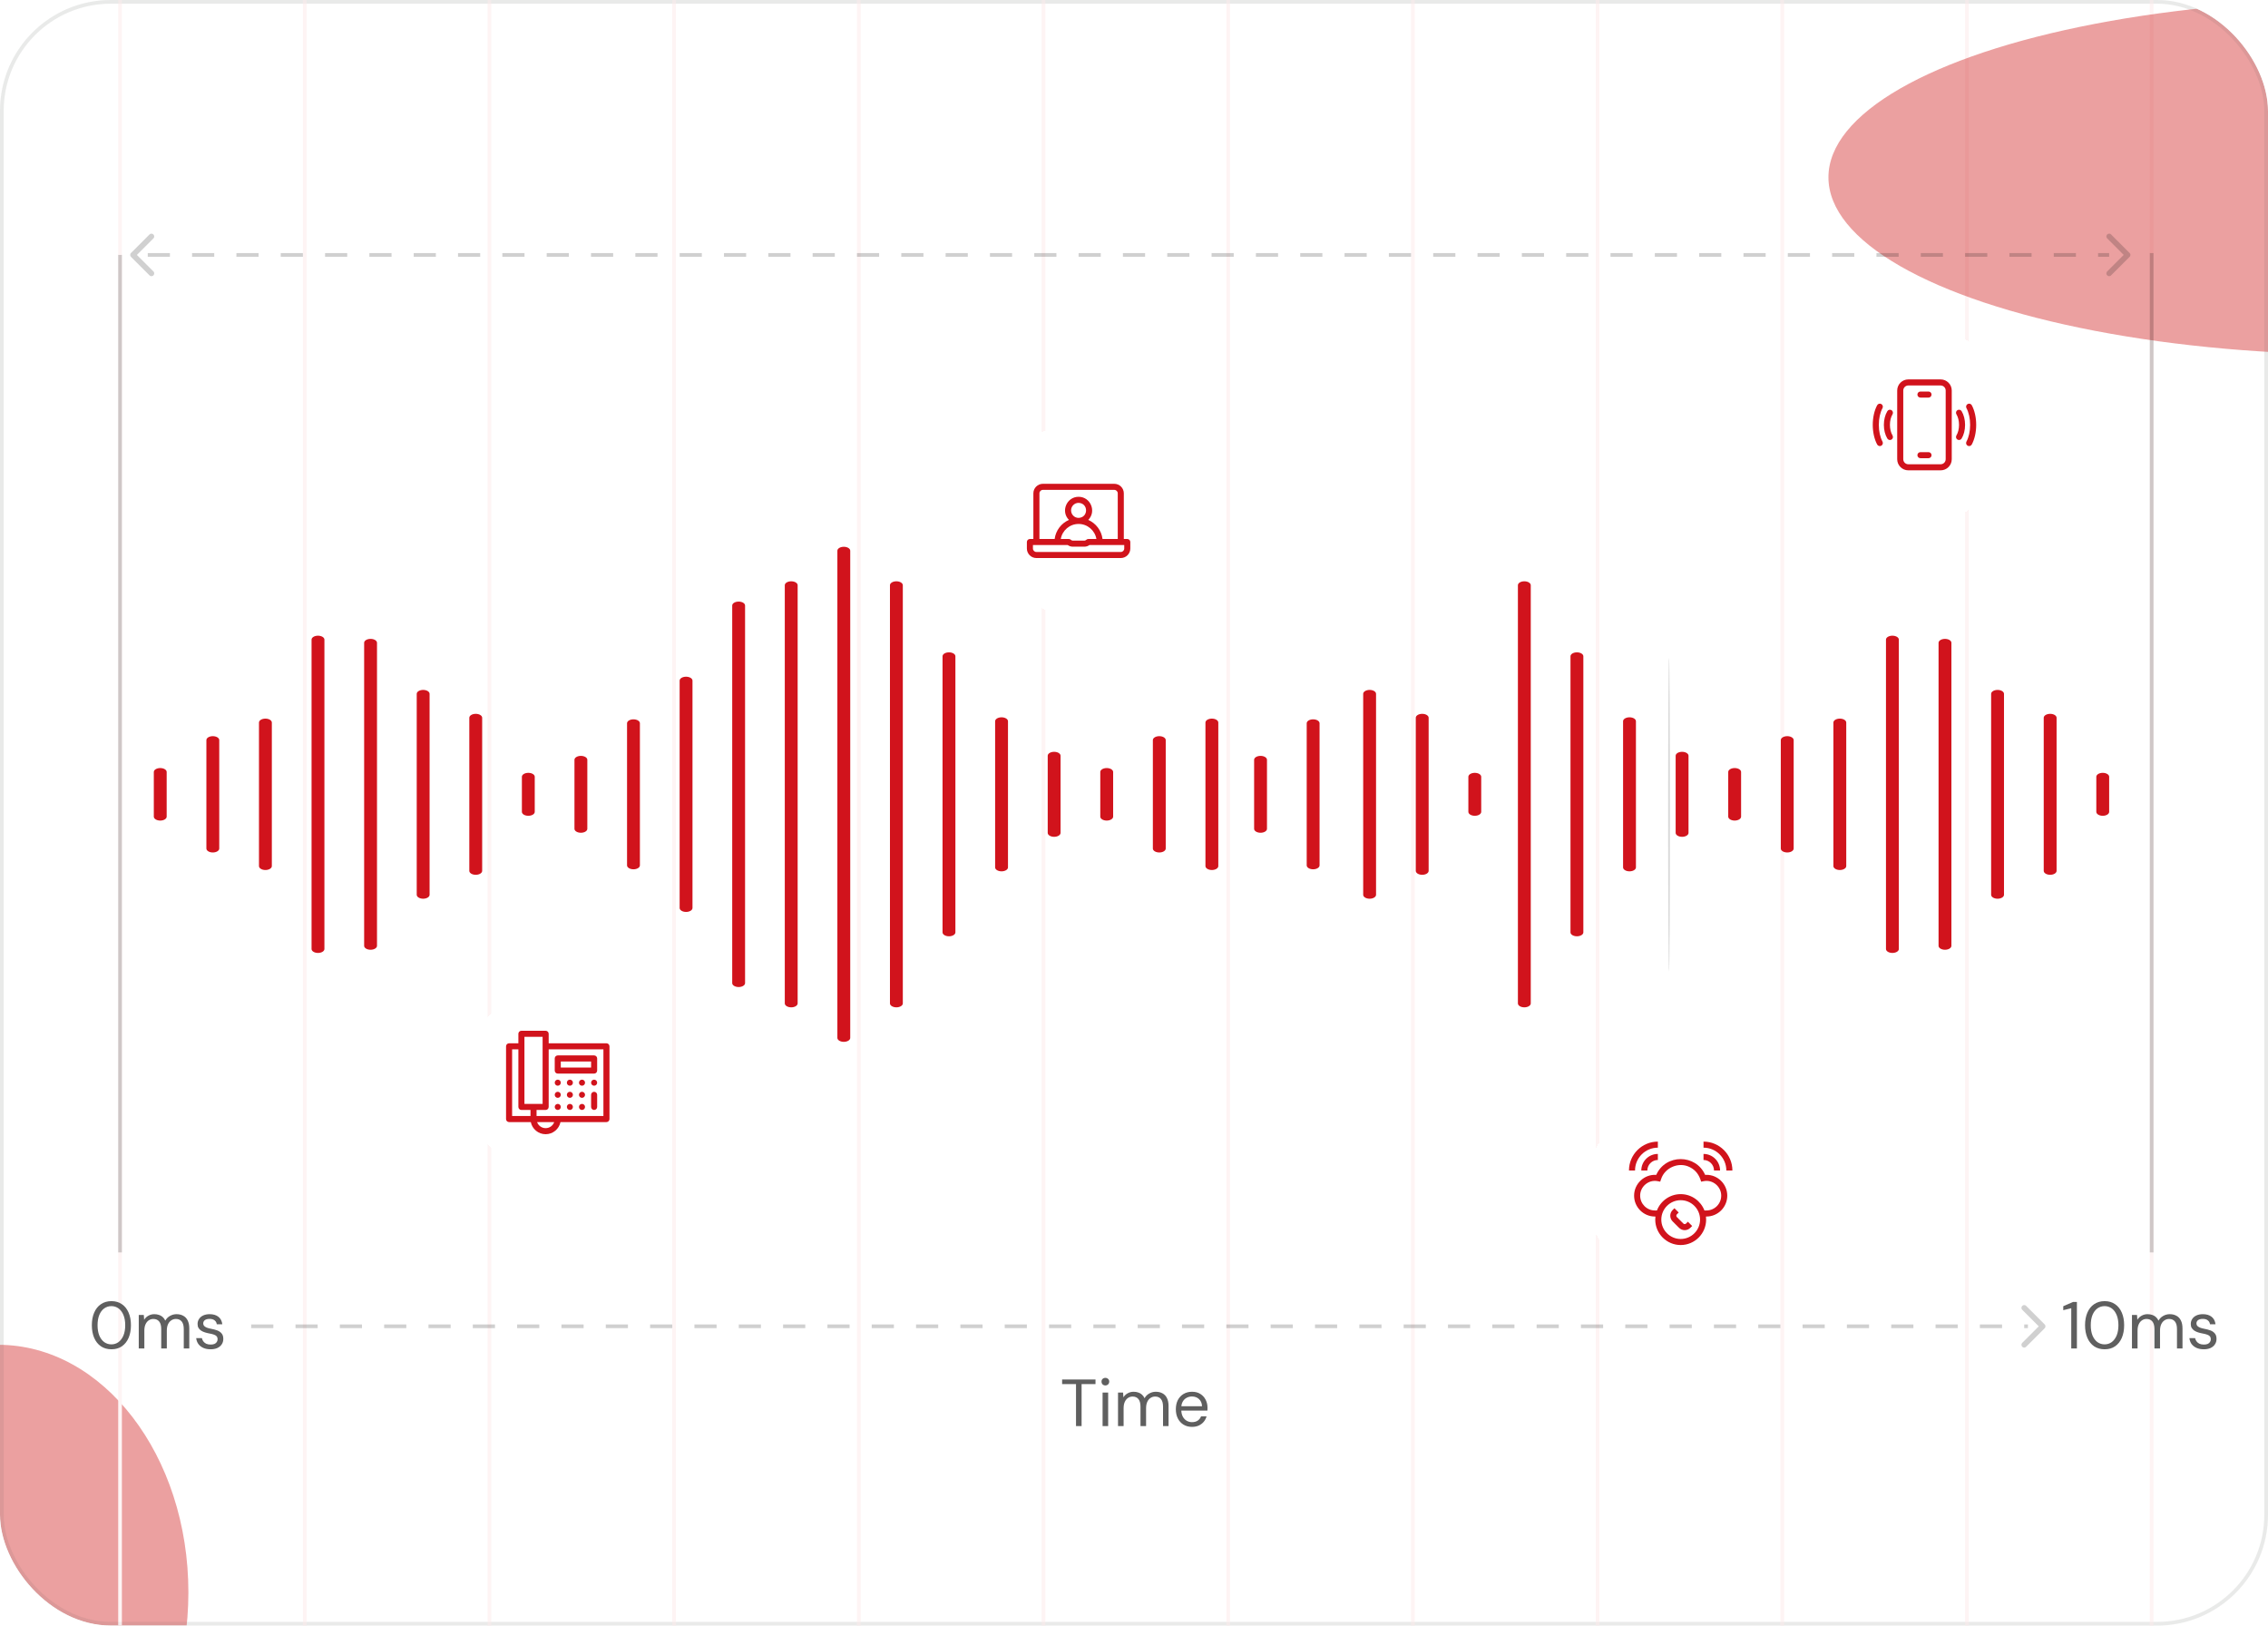 <svg width="614" height="440" viewBox="0 0 614 440" fill="none" xmlns="http://www.w3.org/2000/svg">
<g clip-path="url(#clip0_3770_2604)">
<rect width="614" height="440" rx="30" fill="white"/>
<rect x="0.5" y="0.5" width="613" height="439" rx="29.5" fill="white" stroke="#F3F4F3"/>
<g opacity="0.4" filter="url(#filter0_f_3770_2604)">
<ellipse cx="-0.5" cy="431" rx="51.5" ry="67" fill="#CE1111"/>
</g>
<line x1="32.5" y1="-87" x2="32.5" y2="527" stroke="#FEF4F4"/>
<line x1="82.5" y1="-87" x2="82.5" y2="527" stroke="#FEF4F4"/>
<line x1="132.5" y1="-87" x2="132.5" y2="527" stroke="#FEF4F4"/>
<line x1="182.5" y1="-87" x2="182.5" y2="527" stroke="#FEF4F4"/>
<line x1="232.5" y1="-87" x2="232.5" y2="527" stroke="#FEF4F4"/>
<line x1="282.5" y1="-87" x2="282.5" y2="527" stroke="#FEF4F4"/>
<line x1="332.5" y1="-87" x2="332.5" y2="527" stroke="#FEF4F4"/>
<line x1="382.5" y1="-87" x2="382.5" y2="527" stroke="#FEF4F4"/>
<line x1="432.5" y1="-87" x2="432.5" y2="527" stroke="#FEF4F4"/>
<line x1="482.5" y1="-87" x2="482.5" y2="527" stroke="#FEF4F4"/>
<line x1="532.5" y1="-87" x2="532.5" y2="527" stroke="#FEF4F4"/>
<line x1="582.5" y1="-87" x2="582.5" y2="527" stroke="#FEF4F4"/>
<g opacity="0.4" filter="url(#filter1_f_3770_2604)">
<ellipse cx="639.5" cy="48" rx="144.5" ry="48" fill="#CE1111"/>
</g>
<ellipse cx="451.85" cy="220.5" rx="0.25" ry="42.5" fill="#D9D9D9"/>
<path d="M291.302 386V374.642H287.54V373.4H296.576V374.642H292.814V386H291.302ZM298.494 386V376.928H300.006V386H298.494ZM299.25 375.002C298.95 375.002 298.698 374.906 298.494 374.714C298.302 374.51 298.206 374.258 298.206 373.958C298.206 373.658 298.302 373.418 298.494 373.238C298.698 373.046 298.95 372.95 299.25 372.95C299.538 372.95 299.784 373.046 299.988 373.238C300.192 373.418 300.294 373.658 300.294 373.958C300.294 374.258 300.192 374.51 299.988 374.714C299.784 374.906 299.538 375.002 299.25 375.002ZM302.674 386V376.928H304.042L304.132 378.224C304.42 377.756 304.804 377.39 305.284 377.126C305.776 376.85 306.31 376.712 306.886 376.712C307.354 376.712 307.774 376.778 308.146 376.91C308.53 377.03 308.866 377.222 309.154 377.486C309.442 377.738 309.676 378.062 309.856 378.458C310.168 377.906 310.594 377.48 311.134 377.18C311.686 376.868 312.274 376.712 312.898 376.712C313.594 376.712 314.2 376.856 314.716 377.144C315.244 377.42 315.646 377.846 315.922 378.422C316.21 378.986 316.354 379.706 316.354 380.582V386H314.86V380.744C314.86 379.832 314.674 379.148 314.302 378.692C313.93 378.236 313.408 378.008 312.736 378.008C312.268 378.008 311.848 378.134 311.476 378.386C311.104 378.626 310.81 378.98 310.594 379.448C310.378 379.916 310.27 380.492 310.27 381.176V386H308.758V380.744C308.758 379.832 308.572 379.148 308.2 378.692C307.828 378.236 307.3 378.008 306.616 378.008C306.16 378.008 305.746 378.134 305.374 378.386C305.014 378.626 304.726 378.98 304.51 379.448C304.294 379.916 304.186 380.492 304.186 381.176V386H302.674ZM322.683 386.216C321.831 386.216 321.075 386.018 320.415 385.622C319.767 385.226 319.257 384.674 318.885 383.966C318.513 383.246 318.327 382.412 318.327 381.464C318.327 380.504 318.507 379.67 318.867 378.962C319.239 378.254 319.755 377.702 320.415 377.306C321.087 376.91 321.855 376.712 322.719 376.712C323.607 376.712 324.357 376.91 324.969 377.306C325.593 377.702 326.067 378.224 326.391 378.872C326.727 379.508 326.895 380.21 326.895 380.978C326.895 381.098 326.895 381.224 326.895 381.356C326.895 381.488 326.889 381.638 326.877 381.806H319.461V380.636H325.419C325.383 379.808 325.107 379.16 324.591 378.692C324.087 378.224 323.451 377.99 322.683 377.99C322.167 377.99 321.687 378.11 321.243 378.35C320.811 378.578 320.463 378.92 320.199 379.376C319.935 379.82 319.803 380.378 319.803 381.05V381.554C319.803 382.298 319.935 382.922 320.199 383.426C320.475 383.93 320.829 384.308 321.261 384.56C321.705 384.812 322.179 384.938 322.683 384.938C323.319 384.938 323.841 384.8 324.249 384.524C324.669 384.236 324.969 383.852 325.149 383.372H326.643C326.499 383.912 326.247 384.398 325.887 384.83C325.527 385.262 325.077 385.604 324.537 385.856C324.009 386.096 323.391 386.216 322.683 386.216Z" fill="#5F5F5F"/>
<path d="M30.174 365.216C29.07 365.216 28.116 364.946 27.312 364.406C26.52 363.854 25.914 363.092 25.494 362.12C25.074 361.136 24.864 359.996 24.864 358.7C24.864 357.404 25.074 356.27 25.494 355.298C25.914 354.314 26.52 353.552 27.312 353.012C28.116 352.46 29.07 352.184 30.174 352.184C31.278 352.184 32.22 352.46 33 353.012C33.792 353.552 34.398 354.314 34.818 355.298C35.238 356.27 35.448 357.404 35.448 358.7C35.448 359.996 35.238 361.136 34.818 362.12C34.398 363.092 33.792 363.854 33 364.406C32.22 364.946 31.278 365.216 30.174 365.216ZM30.156 363.884C30.876 363.884 31.518 363.68 32.082 363.272C32.646 362.852 33.09 362.258 33.414 361.49C33.738 360.71 33.9 359.78 33.9 358.7C33.9 357.62 33.738 356.696 33.414 355.928C33.09 355.148 32.646 354.554 32.082 354.146C31.518 353.738 30.876 353.534 30.156 353.534C29.436 353.534 28.788 353.738 28.212 354.146C27.648 354.554 27.204 355.148 26.88 355.928C26.568 356.696 26.412 357.62 26.412 358.7C26.412 359.78 26.568 360.71 26.88 361.49C27.204 362.258 27.648 362.852 28.212 363.272C28.788 363.68 29.436 363.884 30.156 363.884ZM37.565 365V355.928H38.933L39.023 357.224C39.311 356.756 39.695 356.39 40.175 356.126C40.667 355.85 41.201 355.712 41.777 355.712C42.245 355.712 42.665 355.778 43.037 355.91C43.421 356.03 43.757 356.222 44.045 356.486C44.333 356.738 44.567 357.062 44.747 357.458C45.059 356.906 45.485 356.48 46.025 356.18C46.577 355.868 47.165 355.712 47.789 355.712C48.485 355.712 49.091 355.856 49.607 356.144C50.135 356.42 50.537 356.846 50.813 357.422C51.101 357.986 51.245 358.706 51.245 359.582V365H49.751V359.744C49.751 358.832 49.565 358.148 49.193 357.692C48.821 357.236 48.299 357.008 47.627 357.008C47.159 357.008 46.739 357.134 46.367 357.386C45.995 357.626 45.701 357.98 45.485 358.448C45.269 358.916 45.161 359.492 45.161 360.176V365H43.649V359.744C43.649 358.832 43.463 358.148 43.091 357.692C42.719 357.236 42.191 357.008 41.507 357.008C41.051 357.008 40.637 357.134 40.265 357.386C39.905 357.626 39.617 357.98 39.401 358.448C39.185 358.916 39.077 359.492 39.077 360.176V365H37.565ZM57.016 365.216C56.26 365.216 55.6 365.09 55.036 364.838C54.484 364.586 54.04 364.238 53.704 363.794C53.38 363.338 53.182 362.804 53.11 362.192H54.658C54.718 362.504 54.844 362.792 55.036 363.056C55.228 363.32 55.486 363.536 55.81 363.704C56.146 363.86 56.554 363.938 57.034 363.938C57.454 363.938 57.802 363.878 58.078 363.758C58.354 363.626 58.558 363.452 58.69 363.236C58.834 363.02 58.906 362.786 58.906 362.534C58.906 362.162 58.816 361.88 58.636 361.688C58.468 361.496 58.216 361.346 57.88 361.238C57.544 361.118 57.136 361.016 56.656 360.932C56.26 360.86 55.87 360.764 55.486 360.644C55.102 360.524 54.76 360.368 54.46 360.176C54.16 359.972 53.92 359.726 53.74 359.438C53.572 359.15 53.488 358.796 53.488 358.376C53.488 357.86 53.62 357.404 53.884 357.008C54.148 356.6 54.526 356.282 55.018 356.054C55.522 355.826 56.104 355.712 56.764 355.712C57.736 355.712 58.522 355.946 59.122 356.414C59.722 356.882 60.076 357.56 60.184 358.448H58.69C58.63 357.992 58.432 357.638 58.096 357.386C57.772 357.122 57.322 356.99 56.746 356.99C56.182 356.99 55.75 357.104 55.45 357.332C55.162 357.56 55.018 357.86 55.018 358.232C55.018 358.472 55.096 358.688 55.252 358.88C55.42 359.06 55.66 359.216 55.972 359.348C56.296 359.48 56.692 359.588 57.16 359.672C57.76 359.78 58.306 359.924 58.798 360.104C59.29 360.284 59.686 360.554 59.986 360.914C60.298 361.262 60.454 361.76 60.454 362.408C60.454 362.972 60.31 363.464 60.022 363.884C59.746 364.304 59.35 364.634 58.834 364.874C58.318 365.102 57.712 365.216 57.016 365.216Z" fill="#5F5F5F"/>
<path d="M560.736 365V354.092L558.576 354.632V353.552L561.24 352.4H562.266V365H560.736ZM569.781 365.216C568.677 365.216 567.723 364.946 566.919 364.406C566.127 363.854 565.521 363.092 565.101 362.12C564.681 361.136 564.471 359.996 564.471 358.7C564.471 357.404 564.681 356.27 565.101 355.298C565.521 354.314 566.127 353.552 566.919 353.012C567.723 352.46 568.677 352.184 569.781 352.184C570.885 352.184 571.827 352.46 572.607 353.012C573.399 353.552 574.005 354.314 574.425 355.298C574.845 356.27 575.055 357.404 575.055 358.7C575.055 359.996 574.845 361.136 574.425 362.12C574.005 363.092 573.399 363.854 572.607 364.406C571.827 364.946 570.885 365.216 569.781 365.216ZM569.763 363.884C570.483 363.884 571.125 363.68 571.689 363.272C572.253 362.852 572.697 362.258 573.021 361.49C573.345 360.71 573.507 359.78 573.507 358.7C573.507 357.62 573.345 356.696 573.021 355.928C572.697 355.148 572.253 354.554 571.689 354.146C571.125 353.738 570.483 353.534 569.763 353.534C569.043 353.534 568.395 353.738 567.819 354.146C567.255 354.554 566.811 355.148 566.487 355.928C566.175 356.696 566.019 357.62 566.019 358.7C566.019 359.78 566.175 360.71 566.487 361.49C566.811 362.258 567.255 362.852 567.819 363.272C568.395 363.68 569.043 363.884 569.763 363.884ZM577.172 365V355.928H578.54L578.63 357.224C578.918 356.756 579.302 356.39 579.782 356.126C580.274 355.85 580.808 355.712 581.384 355.712C581.852 355.712 582.272 355.778 582.644 355.91C583.028 356.03 583.364 356.222 583.652 356.486C583.94 356.738 584.174 357.062 584.354 357.458C584.666 356.906 585.092 356.48 585.632 356.18C586.184 355.868 586.772 355.712 587.396 355.712C588.092 355.712 588.698 355.856 589.214 356.144C589.742 356.42 590.144 356.846 590.42 357.422C590.708 357.986 590.852 358.706 590.852 359.582V365H589.358V359.744C589.358 358.832 589.172 358.148 588.8 357.692C588.428 357.236 587.906 357.008 587.234 357.008C586.766 357.008 586.346 357.134 585.974 357.386C585.602 357.626 585.308 357.98 585.092 358.448C584.876 358.916 584.768 359.492 584.768 360.176V365H583.256V359.744C583.256 358.832 583.07 358.148 582.698 357.692C582.326 357.236 581.798 357.008 581.114 357.008C580.658 357.008 580.244 357.134 579.872 357.386C579.512 357.626 579.224 357.98 579.008 358.448C578.792 358.916 578.684 359.492 578.684 360.176V365H577.172ZM596.623 365.216C595.867 365.216 595.207 365.09 594.643 364.838C594.091 364.586 593.647 364.238 593.311 363.794C592.987 363.338 592.789 362.804 592.717 362.192H594.265C594.325 362.504 594.451 362.792 594.643 363.056C594.835 363.32 595.093 363.536 595.417 363.704C595.753 363.86 596.161 363.938 596.641 363.938C597.061 363.938 597.409 363.878 597.685 363.758C597.961 363.626 598.165 363.452 598.297 363.236C598.441 363.02 598.513 362.786 598.513 362.534C598.513 362.162 598.423 361.88 598.243 361.688C598.075 361.496 597.823 361.346 597.487 361.238C597.151 361.118 596.743 361.016 596.263 360.932C595.867 360.86 595.477 360.764 595.093 360.644C594.709 360.524 594.367 360.368 594.067 360.176C593.767 359.972 593.527 359.726 593.347 359.438C593.179 359.15 593.095 358.796 593.095 358.376C593.095 357.86 593.227 357.404 593.491 357.008C593.755 356.6 594.133 356.282 594.625 356.054C595.129 355.826 595.711 355.712 596.371 355.712C597.343 355.712 598.129 355.946 598.729 356.414C599.329 356.882 599.683 357.56 599.791 358.448H598.297C598.237 357.992 598.039 357.638 597.703 357.386C597.379 357.122 596.929 356.99 596.353 356.99C595.789 356.99 595.357 357.104 595.057 357.332C594.769 357.56 594.625 357.86 594.625 358.232C594.625 358.472 594.703 358.688 594.859 358.88C595.027 359.06 595.267 359.216 595.579 359.348C595.903 359.48 596.299 359.588 596.767 359.672C597.367 359.78 597.913 359.924 598.405 360.104C598.897 360.284 599.293 360.554 599.593 360.914C599.905 361.262 600.061 361.76 600.061 362.408C600.061 362.972 599.917 363.464 599.629 363.884C599.353 364.304 598.957 364.634 598.441 364.874C597.925 365.102 597.319 365.216 596.623 365.216Z" fill="#5F5F5F"/>
<path opacity="0.2" d="M68 359L549 359" stroke="#161616" stroke-linejoin="bevel" stroke-dasharray="6 6"/>
<path opacity="0.2" d="M548 364L553 359L548 354" stroke="#161616" stroke-width="1.5" stroke-linecap="round" stroke-linejoin="round"/>
<path opacity="0.2" d="M32.5 69L32.5 339" stroke="#161616"/>
<path opacity="0.2" d="M582.5 68.5L582.5 339" stroke="#161616"/>
<path opacity="0.2" d="M40 69H571" stroke="#161616" stroke-linejoin="bevel" stroke-dasharray="6 6"/>
<path opacity="0.2" d="M571 74L576 69L571 64" stroke="#161616" stroke-width="1.5" stroke-linecap="round" stroke-linejoin="round"/>
<path opacity="0.2" d="M41 64L36 69L41 74" stroke="#161616" stroke-width="1.5" stroke-linecap="round" stroke-linejoin="round"/>
<path d="M228.438 282C227.476 282 226.697 281.523 226.697 280.935V149.065C226.697 148.477 227.476 148 228.438 148C229.399 148 230.178 148.477 230.178 149.065V280.935C230.178 281.523 229.4 282 228.438 282Z" fill="#D1131C"/>
<path d="M242.672 272.659C241.711 272.659 240.932 272.182 240.932 271.594V158.406C240.932 157.818 241.711 157.341 242.672 157.341C243.633 157.341 244.413 157.818 244.413 158.406V271.594C244.413 272.183 243.633 272.659 242.672 272.659Z" fill="#D1131C"/>
<path d="M256.909 253.428C255.947 253.428 255.168 252.952 255.168 252.364V177.637C255.168 177.049 255.947 176.572 256.909 176.572C257.87 176.572 258.649 177.049 258.649 177.637V252.364C258.649 252.952 257.87 253.428 256.909 253.428Z" fill="#D1131C"/>
<path d="M271.145 235.846C270.184 235.846 269.404 235.369 269.404 234.781V195.22C269.404 194.632 270.184 194.155 271.145 194.155C272.106 194.155 272.885 194.632 272.885 195.22V234.781C272.885 235.369 272.106 235.846 271.145 235.846Z" fill="#D1131C"/>
<path d="M285.379 226.504C284.418 226.504 283.639 226.028 283.639 225.44V204.561C283.639 203.972 284.418 203.496 285.379 203.496C286.34 203.496 287.12 203.972 287.12 204.561V225.44C287.12 226.028 286.34 226.504 285.379 226.504Z" fill="#D1131C"/>
<path d="M214.201 272.659C213.24 272.659 212.461 272.182 212.461 271.594V158.406C212.461 157.818 213.24 157.341 214.201 157.341C215.163 157.341 215.942 157.818 215.942 158.406V271.594C215.941 272.183 215.163 272.659 214.201 272.659Z" fill="#D1131C"/>
<path d="M199.967 267.165C199.006 267.165 198.227 266.688 198.227 266.1V163.9C198.227 163.312 199.006 162.836 199.967 162.836C200.929 162.836 201.708 163.312 201.708 163.9V266.1C201.707 266.688 200.929 267.165 199.967 267.165Z" fill="#D1131C"/>
<path d="M185.733 246.834C184.772 246.834 183.992 246.358 183.992 245.77V184.23C183.992 183.642 184.772 183.166 185.733 183.166C186.694 183.166 187.473 183.642 187.473 184.23V245.77C187.473 246.358 186.694 246.834 185.733 246.834Z" fill="#D1131C"/>
<path d="M171.496 235.296C170.535 235.296 169.756 234.819 169.756 234.231V195.769C169.756 195.181 170.535 194.704 171.496 194.704C172.458 194.704 173.237 195.181 173.237 195.769V234.231C173.237 234.819 172.458 235.296 171.496 235.296Z" fill="#D1131C"/>
<path d="M355.496 235.296C354.535 235.296 353.756 234.819 353.756 234.231V195.769C353.756 195.181 354.535 194.704 355.496 194.704C356.458 194.704 357.237 195.181 357.237 195.769V234.231C357.237 234.819 356.458 235.296 355.496 235.296Z" fill="#D1131C"/>
<path d="M157.26 225.405C156.299 225.405 155.52 224.929 155.52 224.341V205.659C155.52 205.071 156.299 204.595 157.26 204.595C158.221 204.595 159.001 205.071 159.001 205.659V224.341C159.001 224.929 158.221 225.405 157.26 225.405Z" fill="#D1131C"/>
<path d="M341.26 225.405C340.299 225.405 339.52 224.929 339.52 224.341V205.659C339.52 205.071 340.299 204.595 341.26 204.595C342.221 204.595 343.001 205.071 343.001 205.659V224.341C343.001 224.929 342.221 225.405 341.26 225.405Z" fill="#D1131C"/>
<path d="M143.028 220.813C142.066 220.813 141.287 220.336 141.287 219.748V210.252C141.287 209.664 142.066 209.187 143.028 209.187C143.989 209.187 144.768 209.664 144.768 210.252V219.748C144.768 220.336 143.99 220.813 143.028 220.813Z" fill="#D1131C"/>
<path d="M128.793 236.784C127.832 236.784 127.053 236.308 127.053 235.72V194.281C127.053 193.693 127.832 193.216 128.793 193.216C129.755 193.216 130.534 193.693 130.534 194.281V235.72C130.533 236.308 129.755 236.784 128.793 236.784Z" fill="#D1131C"/>
<path d="M114.559 243.259C113.598 243.259 112.818 242.783 112.818 242.195V187.806C112.818 187.218 113.598 186.741 114.559 186.741C115.52 186.741 116.299 187.218 116.299 187.806V242.195C116.299 242.783 115.52 243.259 114.559 243.259Z" fill="#D1131C"/>
<path d="M100.323 257.072C99.361 257.072 98.582 256.596 98.582 256.008V173.992C98.582 173.404 99.361 172.928 100.323 172.928C101.284 172.928 102.063 173.404 102.063 173.992V256.008C102.063 256.596 101.284 257.072 100.323 257.072Z" fill="#D1131C"/>
<path d="M86.086 257.936C85.125 257.936 84.346 257.459 84.346 256.871V173.129C84.346 172.541 85.125 172.065 86.086 172.065C87.047 172.065 87.827 172.541 87.827 173.129V256.871C87.827 257.459 87.047 257.936 86.086 257.936Z" fill="#D1131C"/>
<path d="M71.852 235.489C70.891 235.489 70.111 235.013 70.111 234.425V195.576C70.111 194.988 70.891 194.511 71.852 194.511C72.813 194.511 73.593 194.988 73.593 195.576V234.425C73.593 235.013 72.813 235.489 71.852 235.489Z" fill="#D1131C"/>
<path d="M57.616 230.741C56.654 230.741 55.875 230.265 55.875 229.677V200.324C55.875 199.736 56.654 199.259 57.616 199.259C58.577 199.259 59.356 199.736 59.356 200.324V229.677C59.356 230.265 58.577 230.741 57.616 230.741Z" fill="#D1131C"/>
<path d="M43.381 222.108C42.42 222.108 41.641 221.631 41.641 221.043V208.957C41.641 208.369 42.42 207.892 43.381 207.892C44.343 207.892 45.122 208.369 45.122 208.957V221.043C45.122 221.631 44.343 222.108 43.381 222.108Z" fill="#D1131C"/>
<path d="M399.26 220.813C398.299 220.813 397.52 220.336 397.52 219.748V210.252C397.52 209.664 398.299 209.187 399.26 209.187C400.221 209.187 401.001 209.664 401.001 210.252V219.748C401 220.336 400.221 220.813 399.26 220.813Z" fill="#D1131C"/>
<path d="M385.026 236.784C384.064 236.784 383.285 236.308 383.285 235.72V194.281C383.285 193.693 384.064 193.216 385.026 193.216C385.987 193.216 386.766 193.693 386.766 194.281V235.72C386.766 236.308 385.987 236.784 385.026 236.784Z" fill="#D1131C"/>
<path d="M370.787 243.259C369.826 243.259 369.047 242.783 369.047 242.195V187.806C369.047 187.218 369.826 186.741 370.787 186.741C371.749 186.741 372.528 187.218 372.528 187.806V242.195C372.528 242.783 371.749 243.259 370.787 243.259Z" fill="#D1131C"/>
<path d="M328.082 235.489C327.121 235.489 326.342 235.013 326.342 234.425V195.576C326.342 194.988 327.121 194.511 328.082 194.511C329.044 194.511 329.823 194.988 329.823 195.576V234.425C329.823 235.013 329.044 235.489 328.082 235.489Z" fill="#D1131C"/>
<path d="M313.848 230.741C312.887 230.741 312.107 230.265 312.107 229.677V200.324C312.107 199.736 312.887 199.259 313.848 199.259C314.809 199.259 315.589 199.736 315.589 200.324V229.677C315.589 230.265 314.81 230.741 313.848 230.741Z" fill="#D1131C"/>
<path d="M299.614 222.108C298.652 222.108 297.873 221.631 297.873 221.043V208.957C297.873 208.369 298.652 207.892 299.614 207.892C300.575 207.892 301.354 208.369 301.354 208.957V221.043C301.354 221.631 300.575 222.108 299.614 222.108Z" fill="#D1131C"/>
<path d="M412.672 272.659C411.711 272.659 410.932 272.182 410.932 271.594V158.406C410.932 157.818 411.711 157.341 412.672 157.341C413.633 157.341 414.413 157.818 414.413 158.406V271.594C414.413 272.183 413.633 272.659 412.672 272.659Z" fill="#D1131C"/>
<path d="M426.909 253.428C425.947 253.428 425.168 252.952 425.168 252.364V177.637C425.168 177.049 425.947 176.572 426.909 176.572C427.87 176.572 428.649 177.049 428.649 177.637V252.364C428.649 252.952 427.87 253.428 426.909 253.428Z" fill="#D1131C"/>
<path d="M441.145 235.846C440.184 235.846 439.404 235.369 439.404 234.781V195.22C439.404 194.632 440.184 194.155 441.145 194.155C442.106 194.155 442.885 194.632 442.885 195.22V234.781C442.885 235.369 442.106 235.846 441.145 235.846Z" fill="#D1131C"/>
<path d="M455.379 226.504C454.418 226.504 453.639 226.028 453.639 225.44V204.561C453.639 203.972 454.418 203.496 455.379 203.496C456.34 203.496 457.12 203.972 457.12 204.561V225.44C457.12 226.028 456.34 226.504 455.379 226.504Z" fill="#D1131C"/>
<path d="M569.26 220.813C568.299 220.813 567.52 220.336 567.52 219.748V210.252C567.52 209.664 568.299 209.187 569.26 209.187C570.221 209.187 571.001 209.664 571.001 210.252V219.748C571 220.336 570.221 220.813 569.26 220.813Z" fill="#D1131C"/>
<path d="M555.026 236.784C554.064 236.784 553.285 236.308 553.285 235.72V194.281C553.285 193.693 554.064 193.216 555.026 193.216C555.987 193.216 556.766 193.693 556.766 194.281V235.72C556.766 236.308 555.987 236.784 555.026 236.784Z" fill="#D1131C"/>
<path d="M540.787 243.259C539.826 243.259 539.047 242.783 539.047 242.195V187.806C539.047 187.218 539.826 186.741 540.787 186.741C541.749 186.741 542.528 187.218 542.528 187.806V242.195C542.528 242.783 541.749 243.259 540.787 243.259Z" fill="#D1131C"/>
<path d="M526.553 257.072C525.592 257.072 524.812 256.596 524.812 256.008V173.992C524.812 173.404 525.592 172.928 526.553 172.928C527.514 172.928 528.293 173.404 528.293 173.992V256.008C528.293 256.596 527.514 257.072 526.553 257.072Z" fill="#D1131C"/>
<path d="M512.319 257.936C511.357 257.936 510.578 257.459 510.578 256.871V173.129C510.578 172.541 511.357 172.065 512.319 172.065C513.28 172.065 514.059 172.541 514.059 173.129V256.871C514.059 257.459 513.28 257.936 512.319 257.936Z" fill="#D1131C"/>
<path d="M498.082 235.489C497.121 235.489 496.342 235.013 496.342 234.425V195.576C496.342 194.988 497.121 194.511 498.082 194.511C499.044 194.511 499.823 194.988 499.823 195.576V234.425C499.823 235.013 499.044 235.489 498.082 235.489Z" fill="#D1131C"/>
<path d="M483.848 230.741C482.887 230.741 482.107 230.265 482.107 229.677V200.324C482.107 199.736 482.887 199.259 483.848 199.259C484.809 199.259 485.589 199.736 485.589 200.324V229.677C485.589 230.265 484.81 230.741 483.848 230.741Z" fill="#D1131C"/>
<path d="M469.614 222.108C468.652 222.108 467.873 221.631 467.873 221.043V208.957C467.873 208.369 468.652 207.892 469.614 207.892C470.575 207.892 471.354 208.369 471.354 208.957V221.043C471.354 221.631 470.575 222.108 469.614 222.108Z" fill="#D1131C"/>
<g filter="url(#filter2_di_3770_2604)">
<rect x="425" y="293" width="52" height="52" rx="26" fill="white" shape-rendering="crispEdges"/>
<g clip-path="url(#clip1_3770_2604)">
<path d="M457.968 313.994C457.852 313.995 457.735 314 457.618 314.008C455.122 308.327 446.905 308.298 444.384 314.008C441.157 313.788 438.377 316.406 438.389 319.638C438.389 322.751 440.921 325.283 444.033 325.283H444.162C444.13 325.554 444.113 325.829 444.113 326.109C444.113 329.907 447.202 332.997 451.001 332.997C454.799 332.997 457.889 329.907 457.889 326.109C457.889 325.83 457.871 325.554 457.839 325.283H457.968C461.08 325.283 463.612 322.751 463.612 319.638C463.612 316.526 461.08 313.994 457.968 313.994ZM451.001 331.357C448.107 331.357 445.753 329.003 445.753 326.109C445.753 323.216 448.107 320.862 451.001 320.862C453.894 320.862 456.248 323.216 456.248 326.109C456.248 329.003 453.894 331.357 451.001 331.357ZM457.968 323.642H457.431C456.437 321.059 453.929 319.221 451.001 319.221C448.072 319.221 445.564 321.059 444.57 323.642H444.033C441.825 323.642 440.029 321.846 440.029 319.638C440.003 317.176 442.338 315.22 444.756 315.709L445.462 315.847L445.692 315.165C446.706 312.001 450.538 310.397 453.493 311.933C455.152 312.766 456.039 314.097 456.539 315.847L457.245 315.709C459.663 315.22 461.998 317.176 461.972 319.638C461.972 321.846 460.176 323.642 457.968 323.642Z" fill="#D1131C"/>
<path d="M463.359 312.823H465C465 308.511 461.492 305.003 457.18 305.003V306.643C460.587 306.643 463.359 309.415 463.359 312.823Z" fill="#D1131C"/>
<path d="M460.023 312.823H461.664C461.664 310.35 459.652 308.339 457.18 308.339V309.979C458.748 309.979 460.023 311.255 460.023 312.823Z" fill="#D1131C"/>
<path d="M444.82 306.643V305.003C440.508 305.003 437 308.511 437 312.823H438.641C438.641 309.415 441.413 306.643 444.82 306.643Z" fill="#D1131C"/>
<path d="M441.977 312.823C441.977 311.255 443.252 309.979 444.82 309.979V308.339C442.348 308.339 440.336 310.35 440.336 312.823H441.977Z" fill="#D1131C"/>
<path d="M452.46 327.177C452.255 327.382 451.921 327.382 451.716 327.177L449.972 325.433C449.873 325.334 449.818 325.202 449.818 325.061C449.818 324.921 449.873 324.789 449.972 324.689L450.464 324.197L449.304 323.037L448.812 323.529C448.403 323.938 448.178 324.483 448.178 325.061C448.178 325.64 448.403 326.184 448.812 326.593L450.556 328.337C450.978 328.76 451.533 328.971 452.088 328.971C452.643 328.971 453.198 328.759 453.62 328.337L454.112 327.845L452.952 326.685L452.46 327.177Z" fill="#D1131C"/>
</g>
</g>
<g filter="url(#filter3_di_3770_2604)">
<rect x="262" y="111" width="52" height="52" rx="26" fill="white" shape-rendering="crispEdges"/>
<path d="M301.18 141.891H300.243V129.532C300.243 128.123 299.105 126.954 297.665 126.954H278.335C276.921 126.954 275.757 128.097 275.757 129.532V141.891H274.82C274.367 141.891 274 142.258 274 142.711V144.469C274 145.877 275.138 147.046 276.578 147.046H299.422C300.836 147.046 302 145.903 302 144.469V142.711C302 142.258 301.633 141.891 301.18 141.891ZM277.398 129.532C277.398 129.015 277.816 128.595 278.335 128.595H297.665C298.182 128.595 298.602 129.013 298.602 129.532V141.891H294.48C294.188 139.574 292.678 137.631 290.614 136.726C292.891 134.452 291.254 130.461 288 130.469C284.746 130.461 283.109 134.453 285.386 136.726C283.322 137.631 281.812 139.574 281.52 141.891H277.398V129.532ZM288 137.82C290.417 137.82 292.43 139.583 292.822 141.891H290.636C290.418 141.891 290.21 141.977 290.056 142.131C289.929 142.258 289.754 142.33 289.575 142.33H286.425C286.246 142.33 286.071 142.258 285.944 142.131C285.79 141.977 285.582 141.891 285.364 141.891H283.178C283.57 139.583 285.583 137.82 288 137.82ZM285.965 134.144C285.965 133.022 286.878 132.109 288 132.109C290.696 132.211 290.696 136.078 288 136.18C286.878 136.18 285.965 135.267 285.965 134.144ZM300.359 144.469C300.359 144.985 299.942 145.405 299.422 145.405H276.578C276.06 145.405 275.641 144.987 275.641 144.469V143.532H285.065C285.458 143.817 285.93 143.971 286.425 143.971H289.575C290.07 143.971 290.542 143.817 290.935 143.532H300.359V144.469Z" fill="#D1131C"/>
</g>
<g filter="url(#filter4_di_3770_2604)">
<rect x="491" y="85" width="52" height="52" rx="26" fill="white" shape-rendering="crispEdges"/>
<g clip-path="url(#clip2_3770_2604)">
<path d="M521.375 98.695H512.625C510.966 98.695 509.617 100.045 509.617 101.703V120.297C509.617 121.955 510.966 123.305 512.625 123.305H521.375C523.034 123.305 524.383 121.955 524.383 120.297V101.703C524.383 100.045 523.034 98.695 521.375 98.695ZM522.742 120.297C522.742 121.051 522.129 121.664 521.375 121.664H512.625C511.871 121.664 511.258 121.051 511.258 120.297V101.703C511.258 100.949 511.871 100.336 512.625 100.336H521.375C522.129 100.336 522.742 100.949 522.742 101.703V120.297Z" fill="#D1131C"/>
<path d="M518.094 118.383H515.906C515.453 118.383 515.086 118.75 515.086 119.203C515.086 119.656 515.453 120.023 515.906 120.023H518.094C518.547 120.023 518.914 119.656 518.914 119.203C518.914 118.75 518.547 118.383 518.094 118.383Z" fill="#D1131C"/>
<path d="M518.094 101.977H515.906C515.453 101.977 515.086 102.344 515.086 102.797C515.086 103.25 515.453 103.617 515.906 103.617H518.094C518.547 103.617 518.914 103.25 518.914 102.797C518.914 102.344 518.547 101.977 518.094 101.977Z" fill="#D1131C"/>
<path d="M529.81 105.69C529.596 105.291 529.098 105.141 528.699 105.355C528.3 105.569 528.15 106.067 528.364 106.466V106.466C529.006 107.663 529.36 109.273 529.36 110.999C529.36 112.726 529.006 114.336 528.363 115.534V115.534C528.149 115.933 528.299 116.431 528.698 116.645H528.698C529.098 116.859 529.595 116.709 529.809 116.31C530.577 114.878 531 112.992 531 110.999C531 109.007 530.577 107.121 529.81 105.69Z" fill="#D1131C"/>
<path d="M525.928 107.016C525.541 107.25 525.416 107.755 525.65 108.143C526.102 108.892 526.352 109.907 526.352 111C526.352 112.092 526.102 113.107 525.649 113.857C525.415 114.245 525.54 114.749 525.928 114.984C526.316 115.218 526.82 115.093 527.054 114.705C527.659 113.702 527.992 112.386 527.992 111C527.992 109.613 527.659 108.297 527.055 107.295C526.821 106.907 526.316 106.782 525.928 107.016Z" fill="#D1131C"/>
<path d="M505.637 115.534C504.994 114.336 504.641 112.726 504.641 110.999C504.641 109.273 504.994 107.663 505.636 106.466C505.85 106.067 505.7 105.569 505.301 105.355C504.902 105.141 504.405 105.291 504.19 105.69C503.423 107.121 503 109.007 503 110.999C503 112.992 503.423 114.878 504.191 116.31C504.405 116.709 504.903 116.859 505.302 116.645C505.701 116.431 505.851 115.933 505.637 115.534Z" fill="#D1131C"/>
<path d="M507.648 111C507.648 109.907 507.898 108.893 508.35 108.143C508.584 107.755 508.46 107.251 508.072 107.016C507.684 106.782 507.18 106.907 506.945 107.295C506.341 108.297 506.008 109.613 506.008 111C506.008 112.386 506.341 113.702 506.946 114.705C507.18 115.093 507.684 115.218 508.072 114.984C508.46 114.75 508.585 114.245 508.351 113.857C507.898 113.107 507.648 112.092 507.648 111Z" fill="#D1131C"/>
</g>
</g>
<g filter="url(#filter5_di_3770_2604)">
<rect x="121" y="263" width="52" height="52" rx="26" fill="white" shape-rendering="crispEdges"/>
<g clip-path="url(#clip3_3770_2604)">
<path d="M147 289.875C147.453 289.875 147.82 289.508 147.82 289.055C147.82 288.602 147.453 288.234 147 288.234C146.547 288.234 146.18 288.602 146.18 289.055C146.18 289.508 146.547 289.875 147 289.875Z" fill="#D1131C"/>
<path d="M150.281 289.875C150.734 289.875 151.102 289.508 151.102 289.055C151.102 288.602 150.734 288.234 150.281 288.234C149.828 288.234 149.461 288.602 149.461 289.055C149.461 289.508 149.828 289.875 150.281 289.875Z" fill="#D1131C"/>
<path d="M153.562 289.875C154.016 289.875 154.383 289.508 154.383 289.055C154.383 288.602 154.016 288.234 153.562 288.234C153.109 288.234 152.742 288.602 152.742 289.055C152.742 289.508 153.109 289.875 153.562 289.875Z" fill="#D1131C"/>
<path d="M156.844 289.875C157.297 289.875 157.664 289.508 157.664 289.055C157.664 288.602 157.297 288.234 156.844 288.234C156.391 288.234 156.023 288.602 156.023 289.055C156.023 289.508 156.391 289.875 156.844 289.875Z" fill="#D1131C"/>
<path d="M147 293.156C147.453 293.156 147.82 292.789 147.82 292.336C147.82 291.883 147.453 291.516 147 291.516C146.547 291.516 146.18 291.883 146.18 292.336C146.18 292.789 146.547 293.156 147 293.156Z" fill="#D1131C"/>
<path d="M150.281 293.156C150.734 293.156 151.102 292.789 151.102 292.336C151.102 291.883 150.734 291.516 150.281 291.516C149.828 291.516 149.461 291.883 149.461 292.336C149.461 292.789 149.828 293.156 150.281 293.156Z" fill="#D1131C"/>
<path d="M153.562 293.156C154.016 293.156 154.383 292.789 154.383 292.336C154.383 291.883 154.016 291.516 153.562 291.516C153.109 291.516 152.742 291.883 152.742 292.336C152.742 292.789 153.109 293.156 153.562 293.156Z" fill="#D1131C"/>
<path d="M147 296.438C147.453 296.438 147.82 296.07 147.82 295.617C147.82 295.164 147.453 294.797 147 294.797C146.547 294.797 146.18 295.164 146.18 295.617C146.18 296.07 146.547 296.438 147 296.438Z" fill="#D1131C"/>
<path d="M150.281 296.438C150.734 296.438 151.102 296.07 151.102 295.617C151.102 295.164 150.734 294.797 150.281 294.797C149.828 294.797 149.461 295.164 149.461 295.617C149.461 296.07 149.828 296.438 150.281 296.438Z" fill="#D1131C"/>
<path d="M153.562 296.438C154.016 296.438 154.383 296.07 154.383 295.617C154.383 295.164 154.016 294.797 153.562 294.797C153.109 294.797 152.742 295.164 152.742 295.617C152.742 296.07 153.109 296.438 153.562 296.438Z" fill="#D1131C"/>
<path d="M160.18 278.391H144.539V275.82C144.539 275.367 144.172 275 143.719 275H137.156C136.703 275 136.336 275.367 136.336 275.82V278.391H133.82C133.367 278.391 133 278.758 133 279.211V298.898C133 299.351 133.367 299.719 133.82 299.719H139.7C140.081 301.589 141.738 303 143.719 303C145.7 303 147.357 301.589 147.738 299.719H160.18C160.633 299.719 161 299.351 161 298.898V279.211C161 278.758 160.633 278.391 160.18 278.391ZM137.977 276.641H142.898V294.797H137.977V276.641ZM134.641 280.031H136.336V295.617C136.336 296.07 136.703 296.438 137.156 296.438H139.617V298.078H134.641V280.031ZM143.719 301.359C142.649 301.359 141.738 300.673 141.399 299.719H146.039C145.7 300.673 144.788 301.359 143.719 301.359ZM159.359 298.078H141.258V296.438H143.719C144.172 296.438 144.539 296.07 144.539 295.617V280.031H159.359V298.078Z" fill="#D1131C"/>
<path d="M147 286.594H156.844C157.297 286.594 157.664 286.226 157.664 285.773V282.492C157.664 282.039 157.297 281.672 156.844 281.672H147C146.547 281.672 146.18 282.039 146.18 282.492V285.773C146.18 286.226 146.547 286.594 147 286.594ZM147.82 283.312H156.023V284.953H147.82V283.312Z" fill="#D1131C"/>
<path d="M156.844 291.516C156.391 291.516 156.023 291.883 156.023 292.336V295.617C156.023 296.07 156.391 296.438 156.844 296.438C157.297 296.438 157.664 296.07 157.664 295.617V292.336C157.664 291.883 157.297 291.516 156.844 291.516Z" fill="#D1131C"/>
</g>
</g>
</g>
<rect x="0.5" y="0.5" width="613" height="439" rx="29.5" stroke="#949494" stroke-opacity="0.1"/>
<defs>
<filter id="filter0_f_3770_2604" x="-302" y="114" width="603" height="634" filterUnits="userSpaceOnUse" color-interpolation-filters="sRGB">
<feFlood flood-opacity="0" result="BackgroundImageFix"/>
<feBlend mode="normal" in="SourceGraphic" in2="BackgroundImageFix" result="shape"/>
<feGaussianBlur stdDeviation="125" result="effect1_foregroundBlur_3770_2604"/>
</filter>
<filter id="filter1_f_3770_2604" x="245" y="-250" width="789" height="596" filterUnits="userSpaceOnUse" color-interpolation-filters="sRGB">
<feFlood flood-opacity="0" result="BackgroundImageFix"/>
<feBlend mode="normal" in="SourceGraphic" in2="BackgroundImageFix" result="shape"/>
<feGaussianBlur stdDeviation="125" result="effect1_foregroundBlur_3770_2604"/>
</filter>
<filter id="filter2_di_3770_2604" x="399" y="267" width="112" height="112" filterUnits="userSpaceOnUse" color-interpolation-filters="sRGB">
<feFlood flood-opacity="0" result="BackgroundImageFix"/>
<feColorMatrix in="SourceAlpha" type="matrix" values="0 0 0 0 0 0 0 0 0 0 0 0 0 0 0 0 0 0 127 0" result="hardAlpha"/>
<feOffset dx="4" dy="4"/>
<feGaussianBlur stdDeviation="15"/>
<feComposite in2="hardAlpha" operator="out"/>
<feColorMatrix type="matrix" values="0 0 0 0 0.086 0 0 0 0 0.086 0 0 0 0 0.086 0 0 0 0.15 0"/>
<feBlend mode="normal" in2="BackgroundImageFix" result="effect1_dropShadow_3770_2604"/>
<feBlend mode="normal" in="SourceGraphic" in2="effect1_dropShadow_3770_2604" result="shape"/>
<feColorMatrix in="SourceAlpha" type="matrix" values="0 0 0 0 0 0 0 0 0 0 0 0 0 0 0 0 0 0 127 0" result="hardAlpha"/>
<feOffset/>
<feGaussianBlur stdDeviation="1"/>
<feComposite in2="hardAlpha" operator="arithmetic" k2="-1" k3="1"/>
<feColorMatrix type="matrix" values="0 0 0 0 0.82 0 0 0 0 0.075 0 0 0 0 0.11 0 0 0 0.5 0"/>
<feBlend mode="normal" in2="shape" result="effect2_innerShadow_3770_2604"/>
</filter>
<filter id="filter3_di_3770_2604" x="236" y="85" width="112" height="112" filterUnits="userSpaceOnUse" color-interpolation-filters="sRGB">
<feFlood flood-opacity="0" result="BackgroundImageFix"/>
<feColorMatrix in="SourceAlpha" type="matrix" values="0 0 0 0 0 0 0 0 0 0 0 0 0 0 0 0 0 0 127 0" result="hardAlpha"/>
<feOffset dx="4" dy="4"/>
<feGaussianBlur stdDeviation="15"/>
<feComposite in2="hardAlpha" operator="out"/>
<feColorMatrix type="matrix" values="0 0 0 0 0.086 0 0 0 0 0.086 0 0 0 0 0.086 0 0 0 0.15 0"/>
<feBlend mode="normal" in2="BackgroundImageFix" result="effect1_dropShadow_3770_2604"/>
<feBlend mode="normal" in="SourceGraphic" in2="effect1_dropShadow_3770_2604" result="shape"/>
<feColorMatrix in="SourceAlpha" type="matrix" values="0 0 0 0 0 0 0 0 0 0 0 0 0 0 0 0 0 0 127 0" result="hardAlpha"/>
<feOffset/>
<feGaussianBlur stdDeviation="1"/>
<feComposite in2="hardAlpha" operator="arithmetic" k2="-1" k3="1"/>
<feColorMatrix type="matrix" values="0 0 0 0 0.82 0 0 0 0 0.075 0 0 0 0 0.11 0 0 0 0.5 0"/>
<feBlend mode="normal" in2="shape" result="effect2_innerShadow_3770_2604"/>
</filter>
<filter id="filter4_di_3770_2604" x="465" y="59" width="112" height="112" filterUnits="userSpaceOnUse" color-interpolation-filters="sRGB">
<feFlood flood-opacity="0" result="BackgroundImageFix"/>
<feColorMatrix in="SourceAlpha" type="matrix" values="0 0 0 0 0 0 0 0 0 0 0 0 0 0 0 0 0 0 127 0" result="hardAlpha"/>
<feOffset dx="4" dy="4"/>
<feGaussianBlur stdDeviation="15"/>
<feComposite in2="hardAlpha" operator="out"/>
<feColorMatrix type="matrix" values="0 0 0 0 0.086 0 0 0 0 0.086 0 0 0 0 0.086 0 0 0 0.15 0"/>
<feBlend mode="normal" in2="BackgroundImageFix" result="effect1_dropShadow_3770_2604"/>
<feBlend mode="normal" in="SourceGraphic" in2="effect1_dropShadow_3770_2604" result="shape"/>
<feColorMatrix in="SourceAlpha" type="matrix" values="0 0 0 0 0 0 0 0 0 0 0 0 0 0 0 0 0 0 127 0" result="hardAlpha"/>
<feOffset/>
<feGaussianBlur stdDeviation="1"/>
<feComposite in2="hardAlpha" operator="arithmetic" k2="-1" k3="1"/>
<feColorMatrix type="matrix" values="0 0 0 0 0.82 0 0 0 0 0.075 0 0 0 0 0.11 0 0 0 0.5 0"/>
<feBlend mode="normal" in2="shape" result="effect2_innerShadow_3770_2604"/>
</filter>
<filter id="filter5_di_3770_2604" x="95" y="237" width="112" height="112" filterUnits="userSpaceOnUse" color-interpolation-filters="sRGB">
<feFlood flood-opacity="0" result="BackgroundImageFix"/>
<feColorMatrix in="SourceAlpha" type="matrix" values="0 0 0 0 0 0 0 0 0 0 0 0 0 0 0 0 0 0 127 0" result="hardAlpha"/>
<feOffset dx="4" dy="4"/>
<feGaussianBlur stdDeviation="15"/>
<feComposite in2="hardAlpha" operator="out"/>
<feColorMatrix type="matrix" values="0 0 0 0 0.086 0 0 0 0 0.086 0 0 0 0 0.086 0 0 0 0.15 0"/>
<feBlend mode="normal" in2="BackgroundImageFix" result="effect1_dropShadow_3770_2604"/>
<feBlend mode="normal" in="SourceGraphic" in2="effect1_dropShadow_3770_2604" result="shape"/>
<feColorMatrix in="SourceAlpha" type="matrix" values="0 0 0 0 0 0 0 0 0 0 0 0 0 0 0 0 0 0 127 0" result="hardAlpha"/>
<feOffset/>
<feGaussianBlur stdDeviation="1"/>
<feComposite in2="hardAlpha" operator="arithmetic" k2="-1" k3="1"/>
<feColorMatrix type="matrix" values="0 0 0 0 0.82 0 0 0 0 0.075 0 0 0 0 0.11 0 0 0 0.5 0"/>
<feBlend mode="normal" in2="shape" result="effect2_innerShadow_3770_2604"/>
</filter>
<clipPath id="clip0_3770_2604">
<rect width="614" height="440" rx="30" fill="white"/>
</clipPath>
<clipPath id="clip1_3770_2604">
<rect width="28" height="28" fill="white" transform="translate(437 305)"/>
</clipPath>
<clipPath id="clip2_3770_2604">
<rect width="28" height="28" fill="white" transform="translate(503 97)"/>
</clipPath>
<clipPath id="clip3_3770_2604">
<rect width="28" height="28" fill="white" transform="translate(133 275)"/>
</clipPath>
</defs>
</svg>
